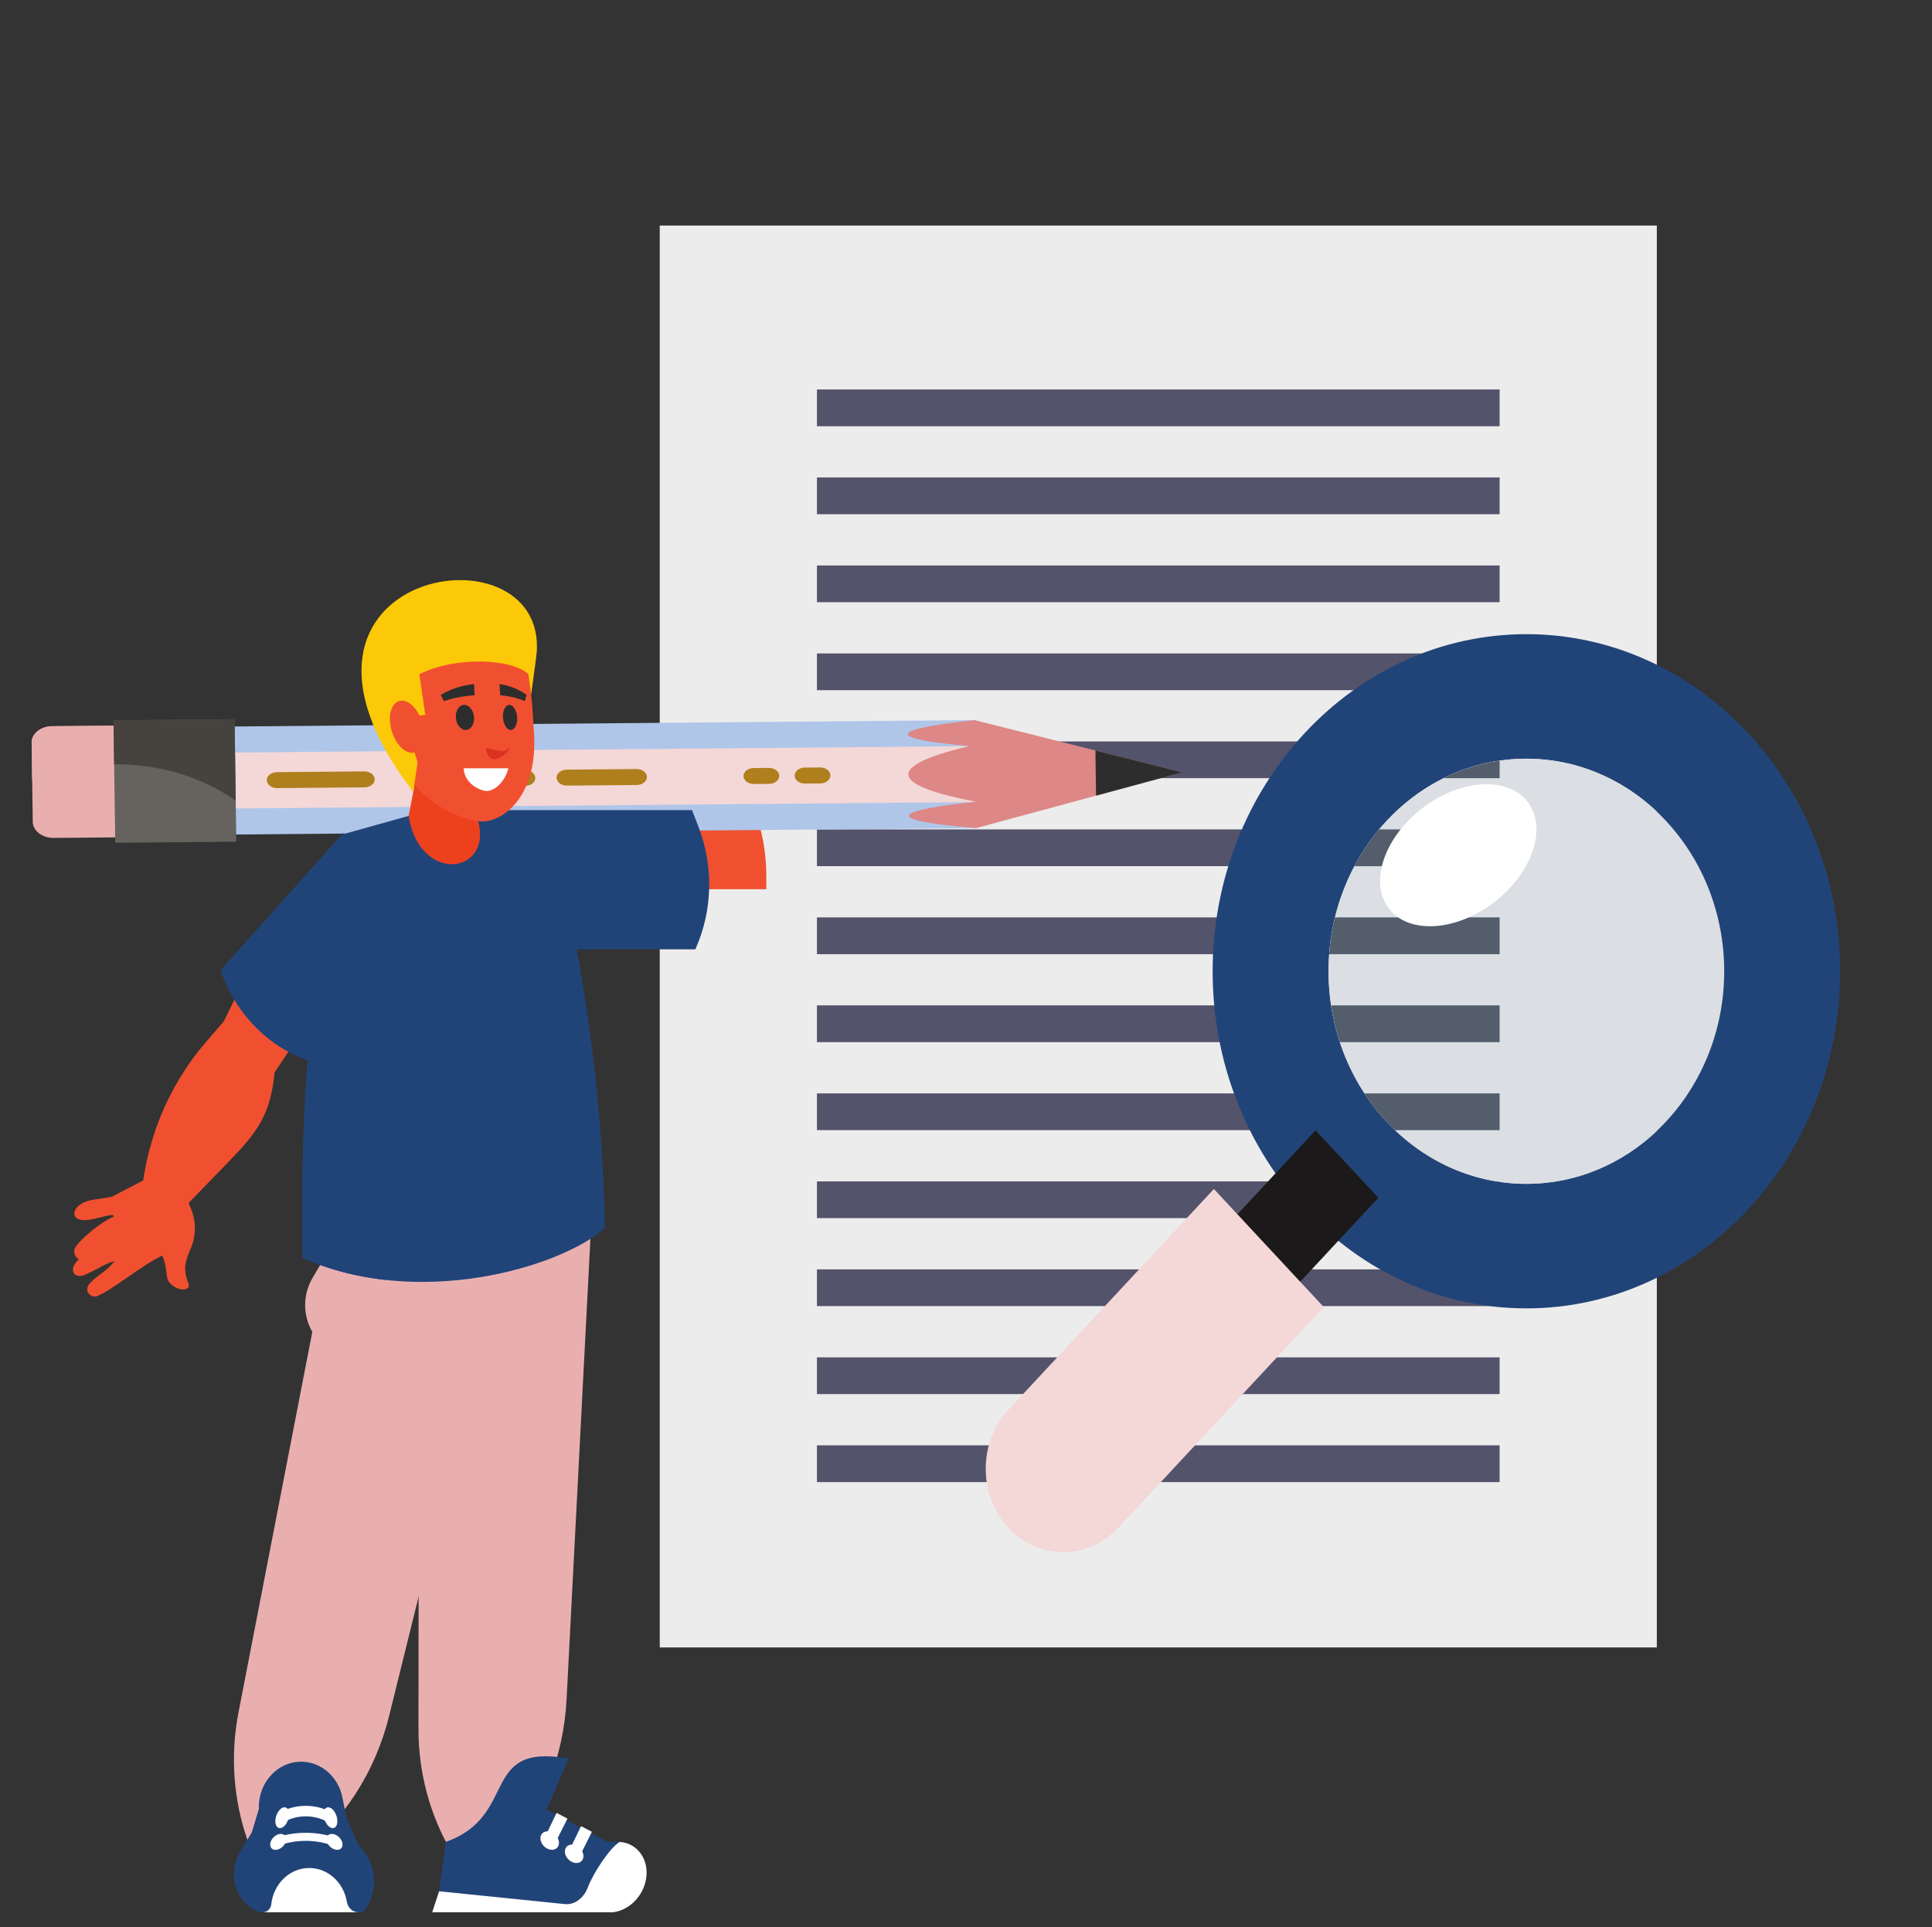 <?xml version="1.0" encoding="UTF-8" standalone="no"?>
<svg
   xmlns:dc="http://purl.org/dc/elements/1.1/"
   xmlns:cc="http://creativecommons.org/ns#"
   xmlns:rdf="http://www.w3.org/1999/02/22-rdf-syntax-ns#"
   xmlns:svg="http://www.w3.org/2000/svg"
   xmlns="http://www.w3.org/2000/svg"
   xmlns:sodipodi="http://sodipodi.sourceforge.net/DTD/sodipodi-0.dtd"
   xmlns:inkscape="http://www.inkscape.org/namespaces/inkscape"
   version="1.1"
   id="svg2"
   xml:space="preserve"
   width="420"
   height="419"
   viewBox="0 0 420 419"
   sodipodi:docname="fase2.3 actividad individual.svg"
   inkscape:version="1.0.2 (e86c870879, 2021-01-15)"
   inkscape:export-filename="/media/usuario/E8BD-3CE7/REA 3/Fase2.3 Actividad individual.png"
   inkscape:export-xdpi="60"
   inkscape:export-ydpi="60"><rect x="0" y="0" width="420" height="419" fill="#333333" stroke="none"/><defs
     id="defs6" /><sodipodi:namedview
     pagecolor="#ffffff"
     bordercolor="#666666"
     borderopacity="1"
     objecttolerance="10"
     gridtolerance="10"
     guidetolerance="10"
     inkscape:pageopacity="0"
     inkscape:pageshadow="2"
     inkscape:window-width="1920"
     inkscape:window-height="1025"
     id="namedview4"
     showgrid="false"
     inkscape:zoom="0.47584683"
     inkscape:cx="-65.344336"
     inkscape:cy="-250.11192"
     inkscape:window-x="0"
     inkscape:window-y="0"
     inkscape:window-maximized="1"
     inkscape:current-layer="g12"
     inkscape:document-rotation="0"
     units="px"
     height="550mm" /><g
     id="g10"
     inkscape:groupmode="layer"
     inkscape:label="ink_ext_XXXXXX"
     transform="matrix(1.333,0,0,-1.333,0,794.027)"><g
       id="g12"
       transform="scale(0.1)"><path
         d="M 1075.941,3269.451 H 2702.016 V 5588.821 H 1075.941 V 3269.451"
         style="fill:#ececec;fill-opacity:1;fill-rule:evenodd;stroke:none;stroke-width:0.548"
         id="path66"
         inkscape:connector-curvature="0"
         inkscape:export-filename="/media/usuario/E8BD-3CE7/REA 3/fase 2.3 actividad individual.png"
         inkscape:export-xdpi="60"
         inkscape:export-ydpi="60" /><path
         d="m 1118.526,4506.21 h 131.227 v 21.904 c 0,37.261 -6.642,73.817 -19.24,107.205 h -128.2 c -12.027,-40.589 -14.51,-93.689 16.212,-129.109"
         style="fill:#f15030;fill-opacity:1;fill-rule:evenodd;stroke:none;stroke-width:0.548"
         id="path114"
         inkscape:connector-curvature="0"
         inkscape:export-filename="/media/usuario/E8BD-3CE7/REA 3/fase 2.3 actividad individual.png"
         inkscape:export-xdpi="60"
         inkscape:export-ydpi="60" /><path
         d="m 1332.298,3599.13 h 1113.356 v -59.932 H 1332.298 Z m 0,143.523 c 371.119,0 742.237,0 1113.356,0 0,-19.979 0,-39.958 0,-59.937 -371.119,0 -742.237,0 -1113.356,0 0,19.979 0,39.958 0,59.937 z m 0,143.523 c 371.119,0 742.237,0 1113.356,0 0,-19.979 0,-39.964 0,-59.943 -371.119,0 -742.237,0 -1113.356,0 0,19.979 0,39.964 0,59.943 z m 0,143.523 c 371.119,0 742.237,0 1113.356,0 0,-19.985 0,-39.964 0,-59.949 -371.119,0 -742.237,0 -1113.356,0 0,19.985 0,39.964 0,59.949 z m 0,143.517 c 371.119,0 742.237,0 1113.356,0 0,-19.979 0,-39.964 0,-59.943 -371.119,0 -742.237,0 -1113.356,0 0,19.979 0,39.964 0,59.943 z m 0,143.517 c 371.119,0 742.237,0 1113.356,0 0,-19.979 0,-39.958 0,-59.943 -371.119,0 -742.237,0 -1113.356,0 0,19.985 0,39.964 0,59.943 z m 0,143.517 c 371.119,0 742.237,0 1113.356,0 0,-19.979 0,-39.958 0,-59.938 -371.119,0 -742.237,0 -1113.356,0 0,19.979 0,39.958 0,59.938 z m 0,143.529 c 371.119,0 742.237,0 1113.356,0 0,-19.985 0,-39.964 0,-59.943 -371.119,0 -742.237,0 -1113.356,0 0,19.979 0,39.958 0,59.943 z m 0,143.517 c 371.119,0 742.237,0 1113.356,0 0,-19.985 0,-39.964 0,-59.943 -371.119,0 -742.237,0 -1113.356,0 0,19.979 0,39.958 0,59.943 z m 0,143.517 c 371.119,0 742.237,0 1113.356,0 0,-19.979 0,-39.958 0,-59.937 -371.119,0 -742.237,0 -1113.356,0 0,19.979 0,39.958 0,59.937 z m 0,143.523 c 371.119,0 742.237,0 1113.356,0 0,-19.985 0,-39.964 0,-59.943 -371.119,0 -742.237,0 -1113.356,0 0,19.979 0,39.958 0,59.943 z m 0,287.04 h 1113.356 v -59.943 H 1332.298 Z m 0,-143.523 c 371.119,0 742.237,0 1113.356,0 0,-19.979 0,-39.958 0,-59.943 -371.119,0 -742.237,0 -1113.356,0 0,19.985 0,39.964 0,59.943 v 0"
         style="fill:#53536c;fill-opacity:1;fill-rule:evenodd;stroke:none;stroke-width:0.548"
         id="path68"
         inkscape:connector-curvature="0"
         inkscape:export-filename="/media/usuario/E8BD-3CE7/REA 3/fase 2.3 actividad individual.png"
         inkscape:export-xdpi="60"
         inkscape:export-ydpi="60" /><g
         id="g998"
         transform="matrix(0,0.273,-0.359,0,2385.686,2684.221)"
         inkscape:export-filename="/media/usuario/E8BD-3CE7/REA 3/fase 2.3 actividad individual.png"
         inkscape:export-xdpi="60"
         inkscape:export-ydpi="60"><path
           inkscape:connector-curvature="0"
           id="path80-6"
           style="fill:#e9afaf;fill-opacity:1;fill-rule:evenodd;stroke:none;stroke-width:1.31"
           d="m 7076.333,6496.528 473.865,5.072 c 53.232,0.546 97.275,-41.3 97.853,-92.988 l 4.821,-424.583 c 0.577,-51.735 -42.487,-94.516 -95.705,-95.084 l -473.846,-5.076 c -53.266,-0.567 -97.305,41.297 -97.904,93.018 l -4.778,424.564 c -0.61,51.715 42.49,94.487 95.694,95.077" /><path
           inkscape:connector-curvature="0"
           id="path82-7"
           style="fill:#e9afaf;fill-opacity:1;fill-rule:evenodd;stroke:none;stroke-width:1.31"
           d="m 7325.894,6499.188 224.304,2.412 c 53.232,0.546 97.254,-41.267 97.853,-92.988 l 4.821,-424.583 c 0.577,-51.735 -42.465,-94.502 -95.705,-95.084 l -171.953,-1.841 c 62.688,201.797 42.9,421.902 -59.321,612.084" /><path
           inkscape:connector-curvature="0"
           id="path84-5"
           style="fill:#afc6e9;fill-opacity:1;fill-rule:evenodd;stroke:none;stroke-width:1.31"
           d="m 7684.506,2218.35 -645.297,-6.915 -38.519,3396.558 645.297,6.914 38.519,-3396.557" /><path
           inkscape:connector-curvature="0"
           id="path86-3"
           style="fill:#f4d7d7;fill-opacity:1;fill-rule:evenodd;stroke:none;stroke-width:1.31"
           d="m 7156.154,5609.663 334.362,3.586 38.533,-3396.579 -334.377,-3.564 -38.519,3396.558" /><path
           inkscape:connector-curvature="0"
           id="path88-5"
           style="fill:#de8787;fill-opacity:1;fill-rule:evenodd;stroke:none;stroke-width:1.31"
           d="m 7039.209,2211.436 333.327,-936.867 311.97,943.781 z" /><path
           inkscape:connector-curvature="0"
           id="path90-6"
           style="fill:#2e2d2d;fill-opacity:1;fill-rule:evenodd;stroke:none;stroke-width:1.31"
           d="m 7233.144,1666.345 139.392,-391.776 130.457,394.663 z" /><path
           inkscape:connector-curvature="0"
           id="path92-2"
           style="fill:#de8787;fill-opacity:1;fill-rule:evenodd;stroke:none;stroke-width:1.31"
           d="m 7197.203,2213.13 c 84.466,336.527 196.7,461.691 332.159,28.409 37.715,323.081 89.429,428.844 155.144,-23.189 -51.524,-81.213 -103.084,-82.108 -154.633,-6.673 -111.897,-78.488 -222.782,-76.672 -332.67,1.453 -52.646,-82.97 -105.311,-82.115 -157.994,-1.694 37.934,342.288 90.608,465.179 157.994,1.694" /><path
           inkscape:connector-curvature="0"
           id="path94-9"
           style="fill:#66625d;fill-opacity:1;fill-rule:evenodd;stroke:none;stroke-width:1.31"
           d="m 6951.577,6121.854 731.869,7.826 6.244,-549.925 -731.891,-7.84 -6.221,549.939" /><path
           inkscape:connector-curvature="0"
           id="path96-1"
           style="fill:#46423d;fill-opacity:1;fill-rule:evenodd;stroke:none;stroke-width:1.31"
           d="m 7420.931,6126.878 262.516,2.802 6.244,-549.925 -486.897,-5.215 c 26.682,28.534 51.55,59.087 74.239,91.662 96.814,139.072 144.776,299.984 143.899,460.676" /><path
           inkscape:connector-curvature="0"
           id="path98-2"
           style="fill:#af7f1d;fill-opacity:1;fill-rule:evenodd;stroke:none;stroke-width:1.31"
           d="m 7325.358,5433.362 v 0 c 26.238,0.286 47.903,-20.329 48.183,-45.797 l 4.531,-397.502 c 0.287,-25.479 -20.938,-46.543 -47.124,-46.813 l -0.025,-0.016 c -26.205,-0.265 -47.903,20.329 -48.201,45.801 l -4.502,397.505 c -0.287,25.479 20.908,46.54 47.135,46.819" /><path
           inkscape:connector-curvature="0"
           id="path100-7"
           style="fill:#af7f1d;fill-opacity:1;fill-rule:evenodd;stroke:none;stroke-width:1.31"
           d="m 7332.54,4800.787 v 0 c 26.227,0.279 47.903,-20.329 48.183,-45.797 l 1.737,-152.484 c 0.284,-25.45 -20.918,-46.501 -47.145,-46.78 v 0 c -26.238,-0.286 -47.895,20.318 -48.187,45.78 l -1.734,152.455 c -0.287,25.479 20.908,46.541 47.146,46.826" /><path
           inkscape:connector-curvature="0"
           id="path102-0"
           style="fill:#af7f1d;fill-opacity:1;fill-rule:evenodd;stroke:none;stroke-width:1.31"
           d="m 7336.412,4458.848 0.028,-0.018 c 26.202,0.294 47.877,-20.314 48.183,-45.797 l 1.708,-152.44 c 0.303,-25.454 -20.904,-46.523 -47.131,-46.802 v 0 c -26.22,-0.29 -47.925,20.316 -48.198,45.773 l -1.734,152.455 c -0.287,25.479 20.926,46.536 47.146,46.826" /><path
           inkscape:connector-curvature="0"
           id="path104-9"
           style="fill:#af7f1d;fill-opacity:1;fill-rule:evenodd;stroke:none;stroke-width:1.31"
           d="m 7340.291,4116.898 0.013,0.013 c 26.209,0.283 47.903,-20.329 48.183,-45.797 l 3.607,-317.729 c 0.266,-25.446 -20.941,-46.515 -47.131,-46.801 h -0.033 c -26.205,-0.265 -47.873,20.332 -48.172,45.804 l -3.612,317.711 c -0.298,25.472 20.915,46.53 47.142,46.809" /><path
           inkscape:connector-curvature="0"
           id="path106-3"
           style="fill:#af7f1d;fill-opacity:1;fill-rule:evenodd;stroke:none;stroke-width:1.31"
           d="m 7349.917,3267.783 h 0.033 c 26.198,0.276 47.881,-20.343 48.172,-45.804 l 0.78,-69.829 c 0.309,-25.465 -20.915,-46.53 -47.131,-46.802 l -0.013,-0.013 c -26.209,-0.283 -47.892,20.336 -48.176,45.786 l -0.803,69.815 c -0.287,25.479 20.919,46.547 47.139,46.837" /><path
           inkscape:connector-curvature="0"
           id="path108-6"
           style="fill:#af7f1d;fill-opacity:1;fill-rule:evenodd;stroke:none;stroke-width:1.31"
           d="m 7352.565,3035.519 v 0 c 26.22,0.29 47.903,-20.329 48.165,-45.793 l 0.803,-69.815 c 0.303,-25.454 -20.926,-46.536 -47.124,-46.812 v 0 c -26.227,-0.279 -47.914,20.322 -48.201,45.801 l -0.791,69.822 c -0.291,25.461 20.915,46.529 47.149,46.798" /></g><path
         d="m 965.222,3981.658 -276.505,-61.556 -22.046,-63.436 c -10.251,-29.492 -3.852,-62.703 16.46,-85.391 l -0.687,-634.75 c -0.079,-70.768 18.484,-140.127 53.534,-200.059 l 87.02,-5.384 c 60.366,69.246 96.13,159.118 101.028,253.857 l 41.195,796.718"
         style="fill:#e9afaf;fill-opacity:1;fill-rule:evenodd;stroke:none;stroke-width:0.548"
         id="path70"
         inkscape:connector-curvature="0"
         inkscape:export-filename="/media/usuario/E8BD-3CE7/REA 3/fase 2.3 actividad individual.png"
         inkscape:export-xdpi="60"
         inkscape:export-ydpi="60" /><path
         d="M 825.26,3928.814 H 542.884 l -33.56,-57.308 c -15.599,-26.646 -15.599,-60.556 0,-87.197 L 388.862,3162.899 c -13.429,-69.285 -8.343,-141.251 14.672,-207.572 l 84.196,-24.244 c 72.179,54.65 124.16,134.856 146.839,226.557 l 190.69,771.174"
         style="fill:#e9afaf;fill-opacity:1;fill-rule:evenodd;stroke:none;stroke-width:0.548"
         id="path72"
         inkscape:connector-curvature="0"
         inkscape:export-filename="/media/usuario/E8BD-3CE7/REA 3/fase 2.3 actividad individual.png"
         inkscape:export-xdpi="60"
         inkscape:export-ydpi="60" /><path
         d="M 892.517,4635.319 H 1128.598 l 10.722,-27.754 c 24.825,-64.237 22.875,-136.833 -5.363,-199.422 H 845.429 l 47.087,227.176"
         style="fill:#214478;fill-opacity:1;fill-rule:evenodd;stroke:none;stroke-width:0.548"
         id="path74"
         inkscape:connector-curvature="0"
         inkscape:export-filename="/media/usuario/E8BD-3CE7/REA 3/fase 2.3 actividad individual.png"
         inkscape:export-xdpi="60"
         inkscape:export-ydpi="60" /><path
         d="m 389.642,4340.777 -24.625,-49.999 -30.446,-35.421 c -62.514,-72.721 -99.706,-166.438 -105.27,-265.26 l 66.351,-7.951 74.742,77.037 c 48.27,49.755 70.307,76.827 77.442,148.288 l 26.437,39.76 c -12.222,49.743 -55.752,89.889 -84.631,93.546"
         style="fill:#f15030;fill-opacity:1;fill-rule:evenodd;stroke:none;stroke-width:0.548"
         id="path88"
         inkscape:connector-curvature="0"
         inkscape:export-filename="/media/usuario/E8BD-3CE7/REA 3/fase 2.3 actividad individual.png"
         inkscape:export-xdpi="60"
         inkscape:export-ydpi="60" /><path
         d="m 666.417,4625.801 20.08,103.587 h 96.531 l -9.575,-94.069 77.149,-67.11 -49.877,-108.363 -130.319,28.242 -13.945,96.255 9.955,41.458"
         style="fill:#ed411e;fill-opacity:1;fill-rule:evenodd;stroke:none;stroke-width:0.548"
         id="path90"
         inkscape:connector-curvature="0"
         inkscape:export-filename="/media/usuario/E8BD-3CE7/REA 3/fase 2.3 actividad individual.png"
         inkscape:export-xdpi="60"
         inkscape:export-ydpi="60" /><path
         d="m 773.454,4635.319 h 119.063 c 54.987,-232.191 89.789,-440.359 93.958,-681.972 -76.187,-66.531 -308.639,-131.71 -492.973,-48.42 -3.565,245.264 8.286,451.536 68.22,691.66 l 104.695,29.213 c 19.113,-118.813 152.607,-93.007 107.036,9.518"
         style="fill:#214478;fill-opacity:1;fill-rule:evenodd;stroke:none;stroke-width:0.548"
         id="path92"
         inkscape:connector-curvature="0"
         inkscape:export-filename="/media/usuario/E8BD-3CE7/REA 3/fase 2.3 actividad individual.png"
         inkscape:export-xdpi="60"
         inkscape:export-ydpi="60" /><path
         d="m 768.254,4943.815 c 91.992,0 96.679,-80.49 102.693,-183.833 6.019,-103.337 -51.256,-143.125 -83.664,-143.125 -32.408,0 -138.287,39.788 -144.306,143.125 -6.013,103.343 33.285,183.833 125.277,183.833"
         style="fill:#f15030;fill-opacity:1;fill-rule:evenodd;stroke:none;stroke-width:0.548"
         id="path94"
         inkscape:connector-curvature="0"
         inkscape:export-filename="/media/usuario/E8BD-3CE7/REA 3/fase 2.3 actividad individual.png"
         inkscape:export-xdpi="60"
         inkscape:export-ydpi="60" /><path
         d="m 829.149,4703.56 c -7.34,-26.607 -25.607,-37.107 -35.14,-37.107 -9.517,0 -36.228,10.501 -37.94,37.107 h 73.08"
         style="fill:#ffffff;fill-opacity:1;fill-rule:evenodd;stroke:none;stroke-width:0.548"
         id="path96"
         inkscape:connector-curvature="0"
         inkscape:export-filename="/media/usuario/E8BD-3CE7/REA 3/fase 2.3 actividad individual.png"
         inkscape:export-xdpi="60"
         inkscape:export-ydpi="60" /><path
         d="m 774.151,4822.73 -1.062,18.19 -6.008,-0.823 c -17.094,-2.351 -33.454,-8.053 -48.282,-16.822 l 4.957,-10.2 c 13.21,4.373 26.875,7.292 40.799,8.684 l 9.596,0.971"
         style="fill:#2e2d2d;fill-opacity:1;fill-rule:evenodd;stroke:none;stroke-width:0.548"
         id="path98"
         inkscape:connector-curvature="0"
         inkscape:export-filename="/media/usuario/E8BD-3CE7/REA 3/fase 2.3 actividad individual.png"
         inkscape:export-xdpi="60"
         inkscape:export-ydpi="60" /><path
         d="m 757.078,4806.965 c 8.217,0 15.414,-9.183 16.074,-20.519 0.661,-11.33 -5.469,-20.507 -13.686,-20.507 -8.217,-0.01 -15.414,9.183 -16.075,20.507 -0.661,11.335 5.464,20.519 13.686,20.519"
         style="fill:#2e2d2d;fill-opacity:1;fill-rule:evenodd;stroke:none;stroke-width:0.548"
         id="path100"
         inkscape:connector-curvature="0"
         inkscape:export-filename="/media/usuario/E8BD-3CE7/REA 3/fase 2.3 actividad individual.png"
         inkscape:export-xdpi="60"
         inkscape:export-ydpi="60" /><path
         d="m 815.685,4822.73 -1.057,18.19 4.766,-0.823 c 13.57,-2.351 26.902,-8.053 39.357,-16.822 l -2.801,-10.2 c -10.748,4.379 -21.697,7.286 -32.688,8.684 l -7.578,0.971"
         style="fill:#2e2d2d;fill-opacity:1;fill-rule:evenodd;stroke:none;stroke-width:0.548"
         id="path102"
         inkscape:connector-curvature="0"
         inkscape:export-filename="/media/usuario/E8BD-3CE7/REA 3/fase 2.3 actividad individual.png"
         inkscape:export-xdpi="60"
         inkscape:export-ydpi="60" /><path
         d="m 830.623,4806.965 c -6.404,0 -11.065,-9.183 -10.405,-20.519 0.655,-11.324 6.383,-20.507 12.788,-20.507 6.404,0 11.06,9.178 10.405,20.513 -0.661,11.324 -6.388,20.519 -12.788,20.513"
         style="fill:#2e2d2d;fill-opacity:1;fill-rule:evenodd;stroke:none;stroke-width:0.548"
         id="path104"
         inkscape:connector-curvature="0"
         inkscape:export-filename="/media/usuario/E8BD-3CE7/REA 3/fase 2.3 actividad individual.png"
         inkscape:export-xdpi="60"
         inkscape:export-ydpi="60" /><path
         d="m 866.281,4823.787 7.799,57.797 c 33.634,228.817 -481.68,150.644 -200.075,-216.63 l 7.007,48.466 -23.139,73.783 35.637,3.351 -9.58,66.253 c 60.049,30.593 152.512,24.784 177.475,0.415 l 4.877,-33.433"
         style="fill:#fbc907;fill-opacity:1;fill-rule:evenodd;stroke:none;stroke-width:0.548"
         id="path106"
         inkscape:connector-curvature="0"
         inkscape:export-filename="/media/usuario/E8BD-3CE7/REA 3/fase 2.3 actividad individual.png"
         inkscape:export-xdpi="60"
         inkscape:export-ydpi="60" /><path
         d="m 649.439,4812.718 c 13.189,5.469 30.268,-8.632 38.131,-31.491 7.873,-22.864 3.551,-45.831 -9.638,-51.305 -13.189,-5.475 -30.263,8.627 -38.136,31.491 -7.868,22.864 -3.551,45.83 9.644,51.305"
         style="fill:#f15030;fill-opacity:1;fill-rule:evenodd;stroke:none;stroke-width:0.548"
         id="path108"
         inkscape:connector-curvature="0"
         inkscape:export-filename="/media/usuario/E8BD-3CE7/REA 3/fase 2.3 actividad individual.png"
         inkscape:export-xdpi="60"
         inkscape:export-ydpi="60" /><path
         d="m 818.284,4731.689 c 10.473,0.01 12.244,7.621 12.244,3.862 0,-3.76 -13.934,-17.259 -24.408,-17.253 -10.473,0 -13.512,13.494 -13.512,17.253 0,3.76 15.203,-3.862 25.676,-3.862"
         style="fill:#db3222;fill-opacity:1;fill-rule:evenodd;stroke:none;stroke-width:0.548"
         id="path110"
         inkscape:connector-curvature="0"
         inkscape:export-filename="/media/usuario/E8BD-3CE7/REA 3/fase 2.3 actividad individual.png"
         inkscape:export-xdpi="60"
         inkscape:export-ydpi="60" /><path
         d="m 628.551,3868.922 c -45.904,5.1 -91.802,16.464 -135.049,36.006 -2.435,167.432 2.322,316.685 24.647,470.941 l 103.723,83.977 4.291,-83.864 c 8.64,-168.891 9.432,-338.118 2.388,-507.06"
         style="fill:#214478;fill-opacity:1;fill-rule:evenodd;stroke:none;stroke-width:0.548"
         id="path112"
         inkscape:connector-curvature="0"
         inkscape:export-filename="/media/usuario/E8BD-3CE7/REA 3/fase 2.3 actividad individual.png"
         inkscape:export-xdpi="60"
         inkscape:export-ydpi="60" /><path
         d="m 679.284,4403.833 -163.482,-183.05 -26.059,10.91 c -60.314,25.244 -107.688,77.026 -130.154,142.262 l 199.808,223.712 c 68.097,-31.065 111.56,-91.496 119.887,-193.834"
         style="fill:#214478;fill-opacity:1;fill-rule:evenodd;stroke:none;stroke-width:0.548"
         id="path116"
         inkscape:connector-curvature="0"
         inkscape:export-filename="/media/usuario/E8BD-3CE7/REA 3/fase 2.3 actividad individual.png"
         inkscape:export-xdpi="60"
         inkscape:export-ydpi="60" /><path
         d="m 301.167,4010.843 10.816,-27.163 c 8.046,-20.183 7.767,-43.087 -0.766,-63.044 -9.972,-23.336 -12.833,-34.177 -3.763,-57.933 4.411,-11.568 -16.984,-13.743 -30.878,1.545 -7.462,8.212 -2.477,24.994 -12.211,44.496 -36.888,-18.469 -78.425,-54.389 -105.785,-66.145 -9.057,-3.896 -23.991,7.894 -11.708,21.195 12.684,13.732 26.755,18.417 39.854,36.102 -20.99,-7.093 -23.312,-11.654 -48.557,-22.648 -16.632,-7.235 -28.489,8.144 -9.421,25.562 -2.553,1.068 -4.786,3.22 -6.194,6.071 -1.976,4.027 -1.982,8.797 -0.027,12.432 7.198,13.363 43.65,43.445 62.834,50.658 l -1.249,3.016 c -11.196,-0.318 -29.926,-7.763 -44.063,-8.53 -29.93,-1.619 -23.465,28.935 13.885,33.598 9.693,1.21 19.31,2.766 28.836,4.663 l 26.103,13.67 c 24.163,12.642 45.394,24.187 71.091,32.672 l 21.201,-40.214"
         style="fill:#f15030;fill-opacity:1;fill-rule:evenodd;stroke:none;stroke-width:0.548"
         id="path118"
         inkscape:connector-curvature="0"
         inkscape:export-filename="/media/usuario/E8BD-3CE7/REA 3/fase 2.3 actividad individual.png"
         inkscape:export-xdpi="60"
         inkscape:export-ydpi="60" /><path
         d="m 565.193,2990.197 18.764,-41.441 8.122,-9.819 c 23.916,-28.911 23.916,-72.494 0,-101.406 H 422.634 c -17.698,6.611 -31.598,21.576 -37.735,40.599 -6.128,19.032 -3.816,40.034 6.281,57.002 l 19.475,32.7 11.468,38.169 c -1.435,38.544 24.86,71.824 60.477,76.56 35.616,4.725 68.653,-20.678 75.993,-58.432 l 6.6,-33.933"
         style="fill:#214478;fill-opacity:1;fill-rule:evenodd;stroke:none;stroke-width:0.548"
         id="path120"
         inkscape:connector-curvature="0"
         inkscape:export-filename="/media/usuario/E8BD-3CE7/REA 3/fase 2.3 actividad individual.png"
         inkscape:export-xdpi="60"
         inkscape:export-ydpi="60" /><path
         d="m 584.47,2837.531 h -155.289 c 6.76,0.244 12.428,5.759 13.24,13.084 3.653,32.968 29.226,58.098 60.11,59.047 30.884,0.965 57.755,-22.541 63.166,-55.229 1.622,-9.781 9.533,-16.902 18.775,-16.902"
         style="fill:#ffffff;fill-opacity:1;fill-rule:evenodd;stroke:none;stroke-width:0.548"
         id="path122"
         inkscape:connector-curvature="0"
         inkscape:export-filename="/media/usuario/E8BD-3CE7/REA 3/fase 2.3 actividad individual.png"
         inkscape:export-xdpi="60"
         inkscape:export-ydpi="60" /><path
         d="m 463.999,3008.768 c 5.835,0 8.882,-7.616 6.813,-17.02 -2.07,-9.399 -8.473,-17.026 -14.311,-17.026 -5.829,0 -8.88,7.627 -6.811,17.026 2.068,9.405 8.473,17.02 14.308,17.02 z m 71.249,0 c -5.834,0 -8.883,-7.616 -6.817,-17.02 2.071,-9.399 8.476,-17.026 14.31,-17.026 5.834,0 8.883,7.627 6.817,17.026 -2.071,9.405 -8.476,17.02 -14.31,17.02 v 0"
         style="fill:#ffffff;fill-opacity:1;fill-rule:evenodd;stroke:none;stroke-width:0.548"
         id="path124"
         inkscape:connector-curvature="0"
         inkscape:export-filename="/media/usuario/E8BD-3CE7/REA 3/fase 2.3 actividad individual.png"
         inkscape:export-xdpi="60"
         inkscape:export-ydpi="60" /><path
         d="m 454.273,2999.318 c 13.924,7.86 29.17,11.784 44.37,11.784 15.204,0 30.449,-3.924 44.378,-11.784 l -7.361,-15.146 c -11.551,6.514 -24.265,9.768 -37.017,9.768 -12.748,0 -25.463,-3.254 -37.014,-9.768 l -7.356,15.146"
         style="fill:#ffffff;fill-opacity:1;fill-rule:evenodd;stroke:none;stroke-width:0.548"
         id="path126"
         inkscape:connector-curvature="0"
         inkscape:export-filename="/media/usuario/E8BD-3CE7/REA 3/fase 2.3 actividad individual.png"
         inkscape:export-xdpi="60"
         inkscape:export-ydpi="60" /><path
         d="m 458.06,2965.328 c 6.807,0 10.366,-5.821 7.953,-13.022 -2.415,-7.19 -9.887,-13.011 -16.694,-13.011 -6.806,0 -10.364,5.821 -7.951,13.011 2.415,7.201 9.887,13.022 16.693,13.022 z m 83.127,0 c -6.806,0 -10.368,-5.821 -7.953,-13.022 2.415,-7.19 9.887,-13.011 16.693,-13.011 6.806,0 10.362,5.821 7.947,13.011 -2.41,7.201 -9.887,13.022 -16.687,13.022 v 0"
         style="fill:#ffffff;fill-opacity:1;fill-rule:evenodd;stroke:none;stroke-width:0.548"
         id="path128"
         inkscape:connector-curvature="0"
         inkscape:export-filename="/media/usuario/E8BD-3CE7/REA 3/fase 2.3 actividad individual.png"
         inkscape:export-xdpi="60"
         inkscape:export-ydpi="60" /><path
         d="m 446.709,2958.099 c 16.257,6.008 34.033,9.013 51.773,9.013 17.743,0 35.519,-3.004 51.773,-9.013 l -8.587,-11.585 c -13.475,4.981 -28.313,7.479 -43.186,7.479 -14.872,0 -29.705,-2.499 -43.182,-7.479 l -8.591,11.585"
         style="fill:#ffffff;fill-opacity:1;fill-rule:evenodd;stroke:none;stroke-width:0.548"
         id="path130"
         inkscape:connector-curvature="0"
         inkscape:export-filename="/media/usuario/E8BD-3CE7/REA 3/fase 2.3 actividad individual.png"
         inkscape:export-xdpi="60"
         inkscape:export-ydpi="60" /><path
         d="m 927.429,3088.23 -36.223,-83.528 99.76,-52.379 h 16.413 c 28.371,0 48.968,-23.761 46.981,-54.196 -1.987,-30.434 -25.866,-57 -54.475,-60.596 H 704.859 l 11.271,34.195 10.954,80.597 c 120.078,42.531 53.545,162.202 200.344,135.907"
         style="fill:#214478;fill-opacity:1;fill-rule:evenodd;stroke:none;stroke-width:0.548"
         id="path132"
         inkscape:connector-curvature="0"
         inkscape:export-filename="/media/usuario/E8BD-3CE7/REA 3/fase 2.3 actividad individual.png"
         inkscape:export-xdpi="60"
         inkscape:export-ydpi="60" /><path
         d="m 1010.565,2952.221 c 26.706,-1.704 45.703,-24.812 43.795,-54.094 -1.987,-30.434 -25.866,-57 -54.475,-60.596 H 704.865 l 11.266,34.195 205.095,-20.882 c 17.078,-1.74 31.605,11.147 37.925,28.276 7.461,20.212 34.141,62.476 51.415,73.101"
         style="fill:#ffffff;fill-opacity:1;fill-rule:evenodd;stroke:none;stroke-width:0.548"
         id="path134"
         inkscape:connector-curvature="0"
         inkscape:export-filename="/media/usuario/E8BD-3CE7/REA 3/fase 2.3 actividad individual.png"
         inkscape:export-xdpi="60"
         inkscape:export-ydpi="60" /><path
         d="m 933.083,2947.939 14.479,30.037 17.75,-9.251 -15.863,-31.689 c 2.6,-4.969 2.827,-10.535 0.09,-14.543 -4.116,-6.028 -13.348,-6.258 -20.619,-0.513 -7.276,5.742 -9.844,15.277 -5.733,21.292 2.198,3.226 5.855,4.782 9.897,4.668"
         style="fill:#ffffff;fill-opacity:1;fill-rule:evenodd;stroke:none;stroke-width:0.548"
         id="path136"
         inkscape:connector-curvature="0"
         inkscape:export-filename="/media/usuario/E8BD-3CE7/REA 3/fase 2.3 actividad individual.png"
         inkscape:export-xdpi="60"
         inkscape:export-ydpi="60" /><path
         d="m 893.188,2969.508 14.484,30.048 17.75,-9.257 -15.868,-31.689 c 2.605,-4.964 2.827,-10.535 0.09,-14.539 -4.116,-6.026 -13.348,-6.258 -20.624,-0.511 -7.271,5.736 -9.834,15.265 -5.728,21.291 2.198,3.214 5.855,4.782 9.897,4.657"
         style="fill:#ffffff;fill-opacity:1;fill-rule:evenodd;stroke:none;stroke-width:0.548"
         id="path138"
         inkscape:connector-curvature="0"
         inkscape:export-filename="/media/usuario/E8BD-3CE7/REA 3/fase 2.3 actividad individual.png"
         inkscape:export-xdpi="60"
         inkscape:export-ydpi="60" /><path
         d="m 2489.264,3822.535 c 281.795,0 511.63,247.013 511.63,549.875 0,302.856 -229.835,549.87 -511.63,549.87 -281.795,0 -511.63,-247.013 -511.63,-549.87 0,-302.862 229.835,-549.875 511.63,-549.875"
         style="fill:#214478;fill-opacity:1;fill-rule:evenodd;stroke:none;stroke-width:0.548"
         id="path140"
         inkscape:connector-curvature="0"
         inkscape:export-filename="/media/usuario/E8BD-3CE7/REA 3/fase 2.3 actividad individual.png"
         inkscape:export-xdpi="60"
         inkscape:export-ydpi="60" /><path
         d="m 2489.264,4025.654 c 177.702,0 322.636,155.773 322.636,346.756 0,190.983 -144.935,346.756 -322.636,346.756 -177.702,0 -322.636,-155.773 -322.636,-346.756 0,-190.983 144.935,-346.756 322.636,-346.756"
         style="fill:#dbdee3;fill-opacity:1;fill-rule:evenodd;stroke:none;stroke-width:0.548"
         id="path142"
         inkscape:connector-curvature="0"
         inkscape:export-filename="/media/usuario/E8BD-3CE7/REA 3/fase 2.3 actividad individual.png"
         inkscape:export-xdpi="60"
         inkscape:export-ydpi="60" /><path
         d="m 2489.264,4719.166 c 81.519,0 155.952,-32.502 212.752,-86.084 v -521.343 c -56.8,-53.577 -131.233,-86.084 -212.752,-86.084 -178.193,0 -322.636,155.25 -322.636,346.756 0,191.506 144.443,346.756 322.636,346.756"
         style="fill:#dbdee3;fill-opacity:1;fill-rule:evenodd;stroke:none;stroke-width:0.548"
         id="path144"
         inkscape:connector-curvature="0"
         inkscape:export-filename="/media/usuario/E8BD-3CE7/REA 3/fase 2.3 actividad individual.png"
         inkscape:export-xdpi="60"
         inkscape:export-ydpi="60" /><path
         d="m 2354.132,4687.352 c 28.503,14.152 59.257,23.96 91.522,28.645 v -28.645 z m -145.373,-143.517 c 11.419,21.529 24.92,41.617 40.207,59.943 h 196.688 c 0,-19.985 0,-39.964 0,-59.943 z m -41.095,-143.523 c 1.532,20.536 4.708,40.572 9.416,59.938 h 268.574 c 0,-19.979 0,-39.958 0,-59.938 z m 17.359,-143.523 c -6.341,19.258 -11.139,39.294 -14.236,59.943 h 274.867 c 0,-19.979 0,-39.958 0,-59.943 z m 89.889,-143.517 c -18.643,17.827 -35.362,37.942 -49.756,59.943 h 220.498 c 0,-19.979 0,-39.964 0,-59.943 z m 170.742,-84.454 c -1.923,0.278 -3.857,0.562 -5.776,0.88 h 5.776 v -0.88 0"
         style="fill:#535d6c;fill-opacity:1;fill-rule:evenodd;stroke:none;stroke-width:0.548"
         id="path146"
         inkscape:connector-curvature="0"
         inkscape:export-filename="/media/usuario/E8BD-3CE7/REA 3/fase 2.3 actividad individual.png"
         inkscape:export-xdpi="60"
         inkscape:export-ydpi="60" /><path
         d="m 2328.746,4645.019 c 64.9,44.462 139.635,43.196 166.933,-2.817 27.288,-46.023 -3.192,-119.364 -68.092,-163.826 -64.89,-44.462 -139.634,-43.207 -166.922,2.817 -27.298,46.012 3.192,119.364 68.081,163.826"
         style="fill:#ffffff;fill-opacity:1;fill-rule:evenodd;stroke:none;stroke-width:0.548"
         id="path148"
         inkscape:connector-curvature="0"
         inkscape:export-filename="/media/usuario/E8BD-3CE7/REA 3/fase 2.3 actividad individual.png"
         inkscape:export-xdpi="60"
         inkscape:export-ydpi="60" /><path
         d="m 2145.459,4112.954 102.391,-110.044 -169.892,-182.589 -102.397,110.044 169.897,182.589"
         style="fill:#1b1919;fill-opacity:1;fill-rule:evenodd;stroke:none;stroke-width:0.548"
         id="path150"
         inkscape:connector-curvature="0"
         inkscape:export-filename="/media/usuario/E8BD-3CE7/REA 3/fase 2.3 actividad individual.png"
         inkscape:export-xdpi="60"
         inkscape:export-ydpi="60" /><path
         d="m 1979.663,4017.249 179.144,-192.528 -335.16,-360.21 c -49.264,-52.946 -129.875,-52.946 -179.139,0 v 0 c -49.27,52.952 -49.27,139.582 0,192.534 l 335.154,360.204"
         style="fill:#f4d7d7;fill-opacity:1;fill-rule:evenodd;stroke:none;stroke-width:0.548"
         id="path152"
         inkscape:connector-curvature="0"
         inkscape:export-filename="/media/usuario/E8BD-3CE7/REA 3/fase 2.3 actividad individual.png"
         inkscape:export-xdpi="60"
         inkscape:export-ydpi="60" /></g></g></svg>
